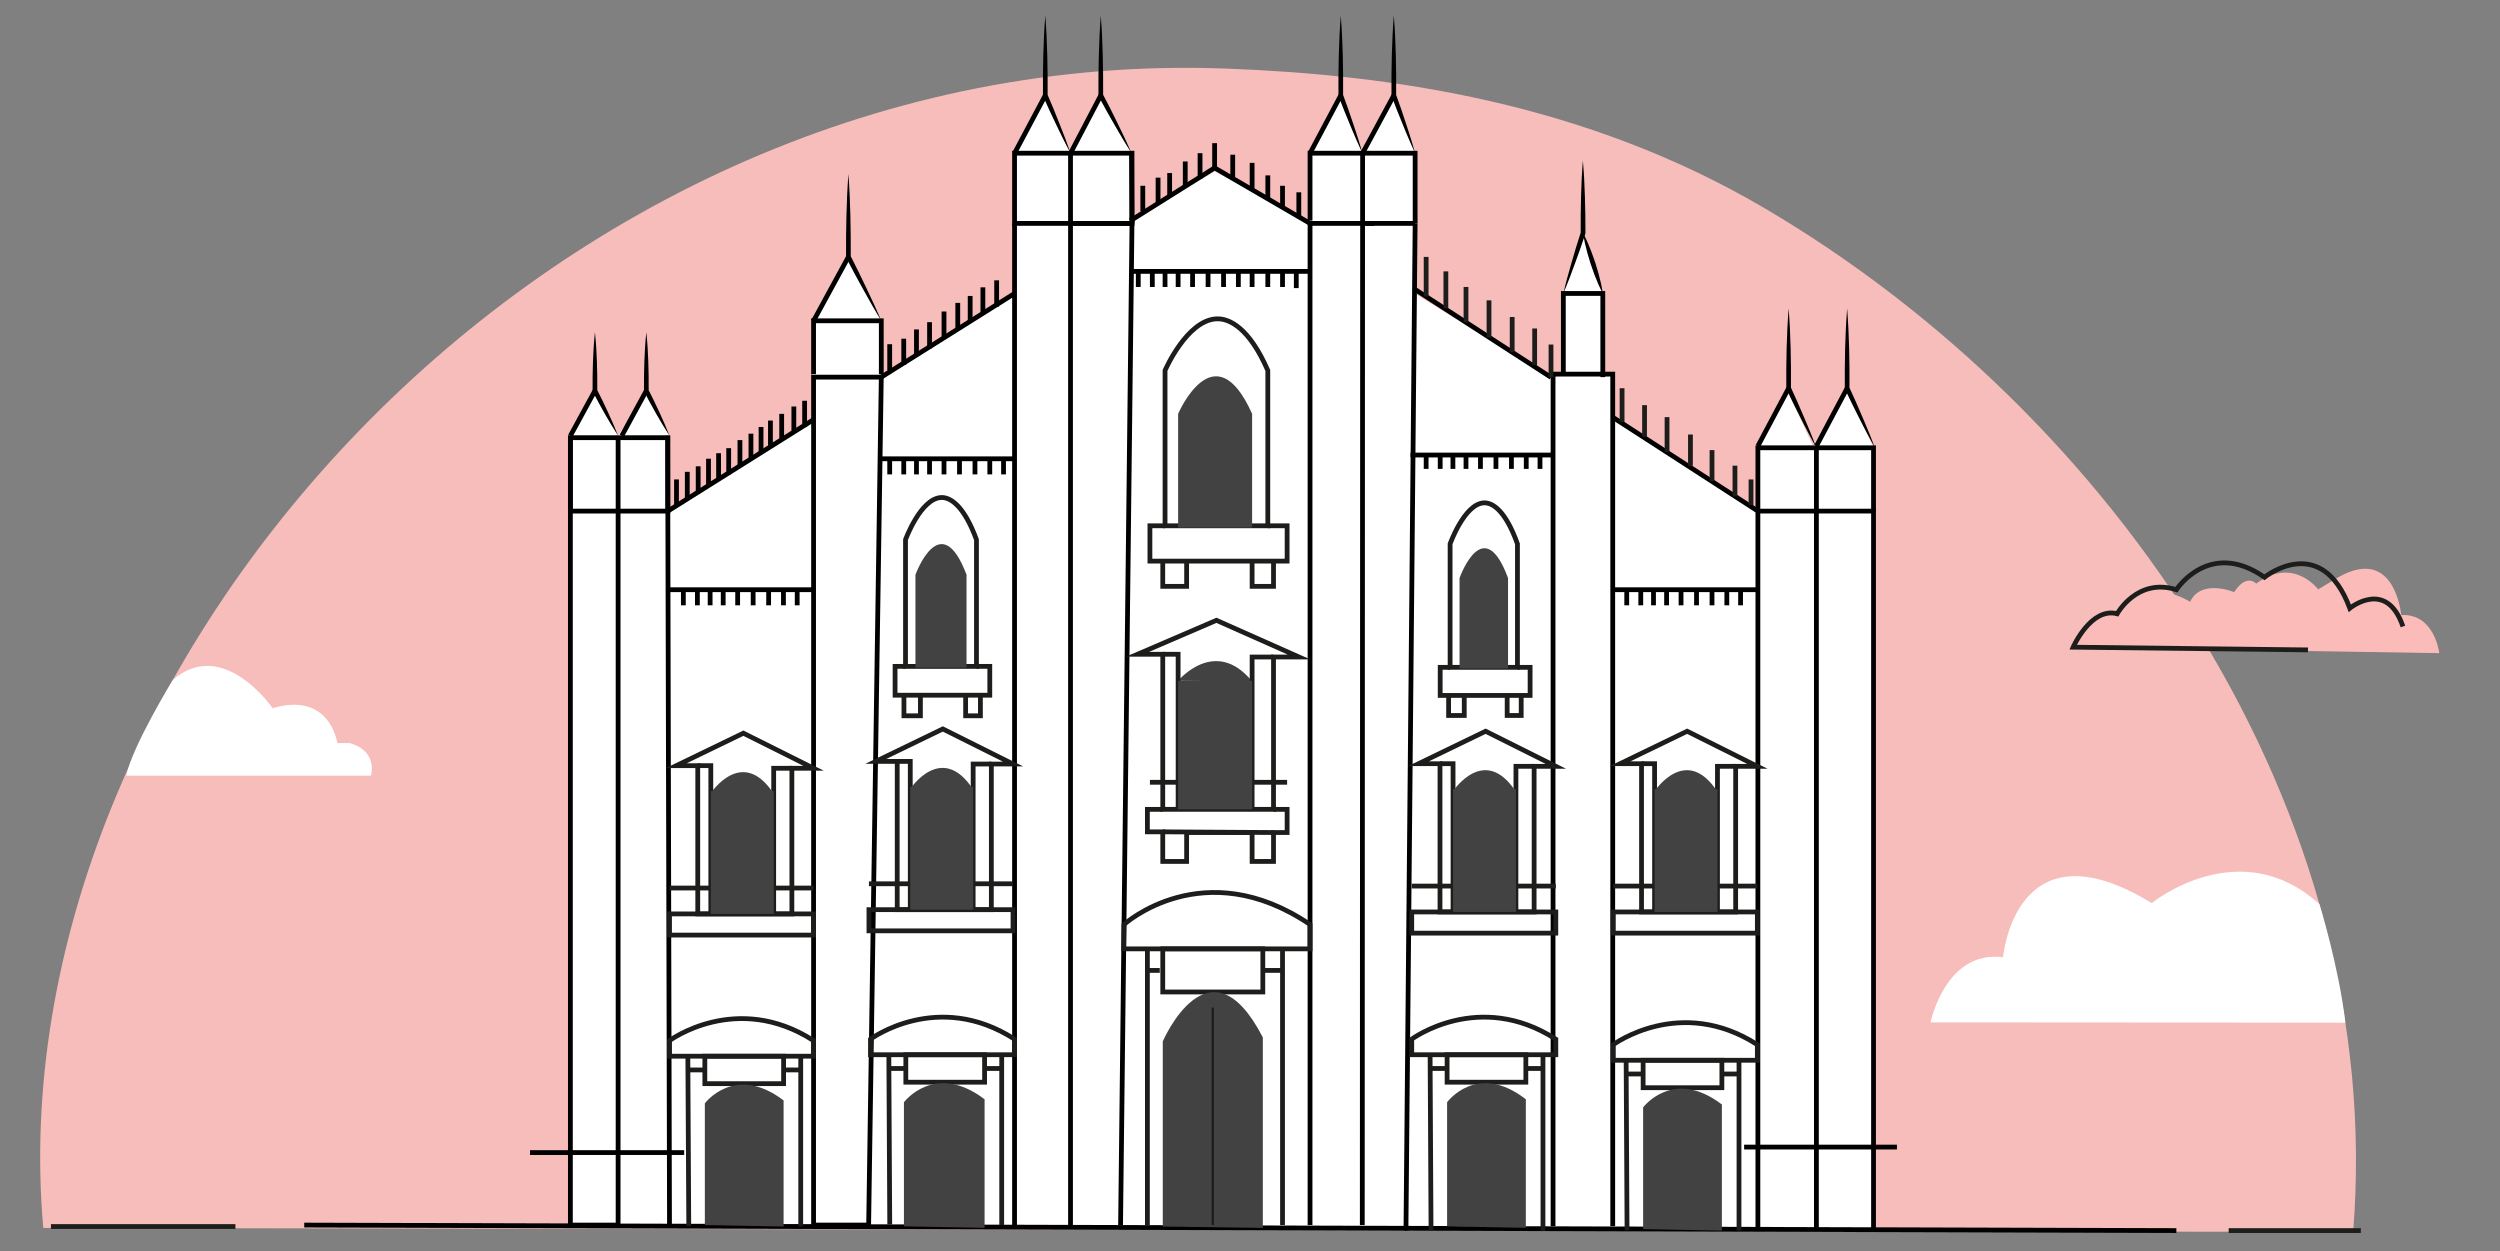 <?xml version="1.0" encoding="utf-8"?>
<!-- Generator: Adobe Illustrator 17.0.0, SVG Export Plug-In . SVG Version: 6.00 Build 0)  -->
<!DOCTYPE svg PUBLIC "-//W3C//DTD SVG 1.1//EN" "http://www.w3.org/Graphics/SVG/1.1/DTD/svg11.dtd">
<svg version="1.1" id="Livello_1" xmlns="http://www.w3.org/2000/svg" xmlns:xlink="http://www.w3.org/1999/xlink" x="0px" y="0px"
	 width="531.69px" height="266.159px" viewBox="36.339 167.341 531.69 266.159"
	 enable-background="new 36.339 167.341 531.69 266.159" xml:space="preserve">
<rect x="36.339" y="167.341" width="531.69" height="266.159" fill="#808080" stroke="none"/>
<g>
	<path fill="#F6BDBA" d="M45.542,428.494c-10.539-118.679,106.565-252.085,251.71-246.562c34.789,1.324,76.08,7.116,114.582,29.814
		c74.145,43.711,132.183,128.023,124.961,217.608"/>
	<path fill="#FFFFFF" d="M535.143,384.832c-1.385-11.922-5.518-25.195-5.518-25.195c-16.98-15.419-35.663-0.236-35.663-0.236
		c-29.081-17.761-31.618,11.515-31.618,11.515c-12.296-1.561-15.419,13.857-15.419,13.857L535.143,384.832z"/>
	<path fill="#FFFFFF" d="M63.203,332.307h52.024c0,0,1.634-5.178-4.514-6.934h-2.635c0,0-1.464-11.027-13.76-7.417
		c0,0-10.461-15.225-21.196-6.052C73.122,311.905,64.388,326.165,63.203,332.307z"/>
	<g>
		<path fill="#FBBBB9" d="M477.244,304.982l77.874,1.269c0,0-0.976-8.49-8.1-8.1c0,0-1.269-14.833-13.272-8.1l-4.391,2.635
			c0,0-5.27-7.133-13.174-1.224c0,0-2.049-2.289-4.684,1.81c0,0-7.026-2.928-9.368,2.049c0,0-9.361-5.892-12.882,1.953
			C489.247,297.274,479.586,295.906,477.244,304.982z"/>
		<path fill="none" stroke="#1D1E1B" stroke-width="1.019" stroke-miterlimit="10" d="M527.189,305.56l-49.946-0.578
			c0,0,3.806-8.574,9.368-7.11c0,0,4.245-7.748,12.589-5.113c0,0,7.024-10.839,18.737-2.65c0,0,12.064-9.722,18.151,6.592
			c0,0,7.814-6.395,11.298,3.883"/>
	</g>
	<polygon fill="#FFFFFF" points="157.646,260.018 157.646,427.885 434.793,429.3 434.793,262.573 429.18,249.906 421.912,262.202 
		416.738,250.96 410.201,262.573 410.299,276.04 379.558,256.869 379.558,246.91 377.217,246.569 377.217,229.753 377.049,229.239 
		373.279,217.694 368.824,229.54 368.762,246.667 366.635,247.749 337.168,229.753 337.249,220.928 337.743,199.922 
		337.085,199.329 332.771,188.651 326.133,199.922 321.49,188.651 314.953,199.922 314.953,214.414 294.658,203.824 
		276.736,214.295 277.086,199.922 274.763,195.736 270.549,188.651 264.012,199.834 258.647,188.651 252.11,199.922 252.33,230.003 
		223.543,247.545 223.767,235.566 216.567,222.356 209.367,235.566 208.9,257.154 178.53,276.04 178.725,260.036 173.797,250.439 
		167.795,260.036 162.867,250.439 	"/>
	
		<line fill="none" stroke="#1D1D1B" stroke-width="1.019" stroke-miterlimit="10" x1="86.408" y1="428.196" x2="47.178" y2="428.196"/>
	
		<line fill="none" stroke="#1D1D1B" stroke-width="1.019" stroke-miterlimit="10" x1="538.431" y1="429.056" x2="510.326" y2="429.056"/>
	
		<line fill="none" stroke="#000000" stroke-width="1.019" stroke-miterlimit="10" x1="101.046" y1="427.885" x2="499.201" y2="429.056"/>
	<polyline fill="none" stroke="#000000" stroke-width="1.019" stroke-miterlimit="10" points="157.646,260.426 157.646,277.211 
		157.646,427.885 167.795,427.885 167.795,260.816 	"/>
	
		<line fill="none" stroke="#000000" stroke-width="1.019" stroke-miterlimit="10" x1="178.335" y1="260.036" x2="178.725" y2="428.114"/>
	<polyline fill="none" stroke="#000000" stroke-width="1.019" stroke-miterlimit="10" points="434.793,429.3 434.793,276.04 
		410.201,276.04 379.558,256.227 	"/>
	
		<line fill="none" stroke="#000000" stroke-width="1.019" stroke-miterlimit="10" x1="337.304" y1="228.905" x2="366.2" y2="247.59"/>
	<polyline fill="none" stroke="#000000" stroke-width="1.019" stroke-miterlimit="10" points="276.736,214.295 294.658,203.045 
		314.953,214.853 	"/>
	
		<line fill="none" stroke="#000000" stroke-width="1.019" stroke-miterlimit="10" x1="223.767" y1="247.545" x2="252.11" y2="229.753"/>
	<polyline fill="none" stroke="#000000" stroke-width="1.019" stroke-miterlimit="10" points="178.372,276.04 178.372,276.04 
		209.367,256.584 	"/>
	
		<line fill="none" stroke="#000000" stroke-width="1.019" stroke-miterlimit="10" x1="149.058" y1="412.467" x2="181.848" y2="412.467"/>
	
		<line fill="none" stroke="#000000" stroke-width="1.019" stroke-miterlimit="10" x1="410.201" y1="276.04" x2="410.201" y2="429.056"/>
	
		<line fill="none" stroke="#000000" stroke-width="1.019" stroke-miterlimit="10" x1="407.274" y1="411.296" x2="439.77" y2="411.296"/>
	<path fill="none" stroke="#000000" stroke-width="1.019" stroke-miterlimit="10" d="M209.367,247.545"/>
	<polygon fill="none" stroke="#000000" stroke-width="1.019" stroke-miterlimit="10" points="223.767,247.545 209.367,247.545 
		209.367,427.885 221.078,427.885 	"/>
	
		<line fill="none" stroke="#000000" stroke-width="1.019" stroke-miterlimit="10" x1="252.11" y1="214.853" x2="252.11" y2="427.885"/>
	<polyline fill="none" stroke="#000000" stroke-width="1.019" stroke-miterlimit="10" points="274.657,427.885 277.086,214.853 
		264.013,214.853 264.013,427.885 	"/>
	<polyline fill="none" stroke="#000000" stroke-width="1.019" stroke-miterlimit="10" points="328.619,214.853 314.953,214.853 
		314.953,427.885 	"/>
	<path fill="none" stroke="#000000" stroke-width="1.019" stroke-miterlimit="10" d="M326.066,427.885"/>
	<polyline fill="none" stroke="#000000" stroke-width="1.019" stroke-miterlimit="10" points="335.352,429.056 337.141,232.709 
		337.304,214.853 	"/>
	
		<line fill="none" stroke="#000000" stroke-width="1.019" stroke-miterlimit="10" x1="252.11" y1="199.922" x2="258.647" y2="187.626"/>
	<g>
		<path d="M258.647,170.646c0.062,0.707,0.109,1.415,0.148,2.122c0.039,0.708,0.093,1.415,0.119,2.122l0.156,4.245
			c0.065,2.83,0.101,5.66,0.076,8.49l-0.042-0.199c0.885,2.053,1.746,4.117,2.555,6.204c0.404,1.043,0.83,2.077,1.217,3.128
			c0.381,1.054,0.783,2.098,1.137,3.163c-0.54-0.984-1.032-1.989-1.546-2.985c-0.508-0.998-0.976-2.014-1.466-3.02
			c-0.979-2.012-1.908-4.047-2.811-6.092l-0.041-0.092l-0.001-0.107c-0.025-2.83,0.011-5.66,0.076-8.49l0.156-4.245
			c0.027-0.707,0.081-1.415,0.119-2.122C258.538,172.061,258.585,171.353,258.647,170.646z"/>
	</g>
	
		<rect x="252.11" y="199.922" fill="none" stroke="#000000" stroke-width="1.019" stroke-miterlimit="10" width="24.975" height="14.931"/>
	
		<line fill="none" stroke="#000000" stroke-width="1.019" stroke-miterlimit="10" x1="264.013" y1="199.922" x2="270.452" y2="187.626"/>
	<g>
		<path d="M270.452,170.646c0.061,0.707,0.108,1.415,0.145,2.122c0.039,0.708,0.09,1.415,0.119,2.122l0.153,4.245
			c0.07,2.83,0.102,5.66,0.083,8.49l-0.058-0.235c1.078,2.056,2.145,4.116,3.148,6.212c0.503,1.047,1.025,2.084,1.513,3.138
			c0.479,1.06,0.98,2.107,1.434,3.181c-0.636-0.976-1.224-1.978-1.835-2.967c-0.601-0.995-1.169-2.007-1.755-3.01
			c-1.176-2.003-2.287-4.041-3.388-6.084l-0.058-0.107l-0.001-0.128c-0.019-2.83,0.013-5.66,0.083-8.49l0.153-4.245
			c0.029-0.707,0.08-1.415,0.119-2.122C270.344,172.061,270.39,171.353,270.452,170.646z"/>
	</g>
	
		<line fill="none" stroke="#000000" stroke-width="1.019" stroke-miterlimit="10" x1="276.988" y1="199.922" x2="277.086" y2="214.853"/>
	
		<line fill="none" stroke="#000000" stroke-width="1.019" stroke-miterlimit="10" x1="264.013" y1="199.922" x2="264.013" y2="214.853"/>
	<polyline fill="none" stroke="#000000" stroke-width="1.019" stroke-miterlimit="10" points="223.767,246.91 223.767,235.566 
		209.367,235.566 209.367,246.91 209.367,246.91 	"/>
	
		<line fill="none" stroke="#000000" stroke-width="1.019" stroke-miterlimit="10" x1="209.367" y1="235.566" x2="216.775" y2="221.975"/>
	<g>
		<path d="M216.775,204.318c0.061,0.736,0.108,1.471,0.145,2.207c0.039,0.736,0.09,1.471,0.119,2.207l0.153,4.414
			c0.07,2.943,0.102,5.885,0.083,8.828l-0.055-0.229c1.153,2.271,2.297,4.548,3.375,6.858c0.541,1.154,1.1,2.299,1.626,3.46
			c0.516,1.167,1.056,2.322,1.546,3.502c-0.675-1.085-1.301-2.195-1.95-3.294c-0.639-1.103-1.246-2.224-1.87-3.335
			c-1.253-2.22-2.44-4.474-3.617-6.733l-0.055-0.105l-0.001-0.124c-0.019-2.943,0.013-5.886,0.083-8.828l0.153-4.414
			c0.029-0.736,0.08-1.471,0.119-2.207C216.667,205.79,216.714,205.054,216.775,204.318z"/>
	</g>
	
		<rect x="157.646" y="260.426" fill="none" stroke="#000000" stroke-width="1.019" stroke-miterlimit="10" width="20.726" height="15.614"/>
	
		<line fill="none" stroke="#000000" stroke-width="1.019" stroke-miterlimit="10" x1="157.646" y1="260.018" x2="162.867" y2="250.439"/>
	<g>
		<path d="M162.867,237.995c0.122,1.037,0.183,2.074,0.266,3.111c0.066,1.037,0.113,2.074,0.153,3.111
			c0.066,2.074,0.101,4.148,0.081,6.222l-0.055-0.229c0.813,1.601,1.601,3.214,2.352,4.847c0.756,1.63,1.47,3.282,2.132,4.96
			c-0.981-1.514-1.909-3.056-2.796-4.618c-0.892-1.56-1.747-3.139-2.576-4.732l-0.054-0.104l-0.001-0.125
			c-0.02-2.074,0.014-4.148,0.081-6.222c0.04-1.037,0.087-2.074,0.153-3.111C162.684,240.069,162.745,239.032,162.867,237.995z"/>
	</g>
	
		<line fill="none" stroke="#000000" stroke-width="1.019" stroke-miterlimit="10" x1="168.576" y1="260.018" x2="173.797" y2="250.439"/>
	<g>
		<path d="M173.797,237.995c0.122,1.037,0.183,2.074,0.266,3.111c0.066,1.037,0.113,2.074,0.153,3.111
			c0.066,2.074,0.101,4.148,0.081,6.222l-0.055-0.229c0.813,1.601,1.601,3.214,2.352,4.847c0.756,1.63,1.47,3.282,2.132,4.96
			c-0.981-1.514-1.909-3.056-2.796-4.618c-0.892-1.56-1.747-3.139-2.576-4.732l-0.054-0.104l-0.001-0.125
			c-0.02-2.074,0.014-4.148,0.081-6.222c0.04-1.037,0.087-2.074,0.153-3.111C173.614,240.069,173.675,239.032,173.797,237.995z"/>
	</g>
	<polyline fill="none" stroke="#000000" stroke-width="1.019" stroke-miterlimit="10" points="314.953,214.267 314.953,199.922 
		337.304,199.922 337.304,214.853 	"/>
	
		<line fill="none" stroke="#000000" stroke-width="1.019" stroke-miterlimit="10" x1="326.128" y1="214.853" x2="337.304" y2="214.853"/>
	
		<line fill="none" stroke="#000000" stroke-width="1.019" stroke-miterlimit="10" x1="326.133" y1="199.922" x2="326.066" y2="427.885"/>
	
		<line fill="none" stroke="#000000" stroke-width="1.019" stroke-miterlimit="10" x1="314.953" y1="199.922" x2="321.49" y2="187.626"/>
	<g>
		<path d="M321.49,170.646c0.063,0.707,0.109,1.415,0.149,2.122c0.039,0.708,0.095,1.415,0.12,2.122l0.157,4.245
			c0.062,2.83,0.1,5.66,0.072,8.49l-0.032-0.174c0.759,2.053,1.489,4.116,2.173,6.198c0.34,1.041,0.704,2.073,1.026,3.122
			c0.317,1.05,0.656,2.091,0.946,3.151c-0.478-0.99-0.908-1.997-1.359-2.997c-0.447-1.001-0.852-2.018-1.279-3.026
			c-0.853-2.017-1.66-4.052-2.437-6.098l-0.031-0.081l-0.001-0.094c-0.028-2.83,0.009-5.66,0.072-8.49l0.157-4.245
			c0.025-0.707,0.081-1.415,0.12-2.122C321.38,172.061,321.427,171.353,321.49,170.646z"/>
	</g>
	
		<line fill="none" stroke="#000000" stroke-width="1.019" stroke-miterlimit="10" x1="326.128" y1="199.922" x2="332.771" y2="187.626"/>
	<g>
		<path d="M332.771,170.646c0.063,0.707,0.109,1.415,0.149,2.122c0.039,0.708,0.095,1.415,0.12,2.122l0.157,4.245
			c0.062,2.83,0.1,5.66,0.071,8.49l-0.031-0.172c0.746,2.053,1.463,4.116,2.134,6.197c0.334,1.041,0.692,2.073,1.006,3.121
			c0.311,1.049,0.643,2.091,0.927,3.15c-0.472-0.99-0.895-1.998-1.34-2.998c-0.441-1.001-0.839-2.019-1.26-3.027
			c-0.841-2.018-1.635-4.053-2.399-6.099l-0.03-0.08l-0.001-0.092c-0.029-2.83,0.009-5.66,0.071-8.49l0.157-4.245
			c0.025-0.707,0.081-1.415,0.12-2.122C332.662,172.061,332.708,171.353,332.771,170.646z"/>
	</g>
	
		<line fill="none" stroke="#000000" stroke-width="1.019" stroke-miterlimit="10" x1="422.644" y1="262.573" x2="422.644" y2="428.471"/>
	<polyline fill="none" stroke="#000000" stroke-width="1.019" stroke-miterlimit="10" points="410.201,276.04 410.201,262.573 
		434.793,262.573 434.793,276.04 	"/>
	
		<line fill="none" stroke="#000000" stroke-width="1.019" stroke-miterlimit="10" x1="410.201" y1="262.202" x2="416.738" y2="249.906"/>
	<g>
		<path d="M416.738,232.926c0.063,0.707,0.109,1.415,0.149,2.122c0.039,0.707,0.094,1.415,0.12,2.122l0.157,4.245
			c0.062,2.83,0.1,5.66,0.072,8.49l-0.047-0.21c0.976,2.115,1.923,4.244,2.825,6.393c0.45,1.075,0.923,2.14,1.354,3.224
			c0.427,1.086,0.875,2.162,1.277,3.26c-0.583-1.013-1.119-2.048-1.676-3.074c-0.553-1.027-1.065-2.074-1.599-3.109
			c-1.067-2.073-2.088-4.167-3.081-6.274l-0.046-0.097l-0.001-0.114c-0.028-2.83,0.009-5.66,0.072-8.49l0.157-4.245
			c0.025-0.707,0.081-1.415,0.12-2.122C416.629,234.341,416.675,233.633,416.738,232.926z"/>
	</g>
	
		<line fill="none" stroke="#000000" stroke-width="1.019" stroke-miterlimit="10" x1="422.644" y1="262.202" x2="429.18" y2="249.906"/>
	<g>
		<path d="M429.18,232.926c0.063,0.707,0.109,1.415,0.149,2.122c0.039,0.707,0.094,1.415,0.12,2.122l0.157,4.245
			c0.062,2.83,0.1,5.66,0.072,8.49l-0.047-0.21c0.976,2.115,1.923,4.244,2.825,6.393c0.45,1.075,0.923,2.14,1.354,3.224
			c0.427,1.086,0.875,2.162,1.277,3.26c-0.583-1.013-1.119-2.048-1.676-3.074c-0.553-1.027-1.065-2.074-1.599-3.109
			c-1.067-2.073-2.088-4.167-3.081-6.274l-0.045-0.097l-0.001-0.114c-0.028-2.83,0.009-5.66,0.072-8.49l0.157-4.245
			c0.025-0.707,0.081-1.415,0.12-2.122C429.071,234.341,429.118,233.633,429.18,232.926z"/>
	</g>
	
		<line fill="none" stroke="#000000" stroke-width="1.019" stroke-miterlimit="10" x1="277.086" y1="225.058" x2="314.953" y2="225.058"/>
	
		<line fill="none" stroke="#000000" stroke-width="1.019" stroke-miterlimit="10" x1="223.543" y1="264.915" x2="252.11" y2="264.915"/>
	
		<line fill="none" stroke="#000000" stroke-width="1.019" stroke-miterlimit="10" x1="178.335" y1="292.759" x2="209.367" y2="292.759"/>
	
		<line fill="none" stroke="#000000" stroke-width="1.019" stroke-miterlimit="10" x1="336.328" y1="264.116" x2="366.635" y2="264.116"/>
	
		<line fill="none" stroke="#000000" stroke-width="1.019" stroke-miterlimit="10" x1="379.329" y1="292.759" x2="410.201" y2="292.759"/>
	<polyline fill="none" stroke="#000000" stroke-width="1.019" stroke-miterlimit="10" points="366.635,428.114 366.635,246.91 
		379.329,246.91 379.329,428.114 	"/>
	<polyline fill="none" stroke="#000000" stroke-width="1.019" stroke-miterlimit="10" points="368.824,246.91 368.824,229.753 
		377.217,229.753 377.217,247.545 	"/>
	<g>
		<path d="M372.982,201.483c0.123,1.285,0.183,2.569,0.269,3.854l0.158,3.854c0.085,2.57,0.117,5.139,0.114,7.709v0.083
			l-0.025,0.074c-0.713,2.137-1.429,4.274-2.222,6.385c-0.394,1.056-0.775,2.117-1.181,3.17c-0.424,1.047-0.82,2.102-1.272,3.14
			c0.247-1.104,0.55-2.19,0.826-3.285c0.293-1.089,0.612-2.17,0.917-3.256c0.606-2.172,1.289-4.32,1.975-6.466l-0.025,0.157
			c-0.016-2.57,0.003-5.14,0.076-7.71l0.139-3.855C372.812,204.054,372.865,202.769,372.982,201.483z"/>
	</g>
	<g>
		<path d="M373.021,216.902c0,0,0.424,0.75,0.932,1.918c0.516,1.165,1.122,2.745,1.65,4.35c0.522,1.607,0.966,3.24,1.237,4.485
			c0.278,1.242,0.378,2.099,0.378,2.099s-0.425-0.75-0.934-1.917c-0.517-1.165-1.121-2.745-1.648-4.35
			c-0.521-1.608-0.965-3.24-1.235-4.485C373.121,217.758,373.021,216.902,373.021,216.902z"/>
	</g>
	
		<line fill="none" stroke="#000000" stroke-width="1.019" stroke-miterlimit="10" x1="237.106" y1="264.915" x2="237.106" y2="268.233"/>
	
		<line fill="none" stroke="#000000" stroke-width="1.019" stroke-miterlimit="10" x1="234.032" y1="264.915" x2="234.032" y2="268.233"/>
	
		<line fill="none" stroke="#000000" stroke-width="1.019" stroke-miterlimit="10" x1="231.251" y1="264.915" x2="231.251" y2="268.233"/>
	
		<line fill="none" stroke="#000000" stroke-width="1.019" stroke-miterlimit="10" x1="228.543" y1="264.915" x2="228.543" y2="268.233"/>
	
		<line fill="none" stroke="#000000" stroke-width="1.019" stroke-miterlimit="10" x1="225.557" y1="264.915" x2="225.557" y2="268.233"/>
	
		<line fill="none" stroke="#000000" stroke-width="1.019" stroke-miterlimit="10" x1="240.4" y1="264.915" x2="240.4" y2="268.233"/>
	
		<line fill="none" stroke="#000000" stroke-width="1.019" stroke-miterlimit="10" x1="243.693" y1="264.915" x2="243.693" y2="268.233"/>
	
		<line fill="none" stroke="#000000" stroke-width="1.019" stroke-miterlimit="10" x1="246.844" y1="264.915" x2="246.844" y2="268.233"/>
	
		<line fill="none" stroke="#000000" stroke-width="1.019" stroke-miterlimit="10" x1="249.768" y1="264.915" x2="249.768" y2="268.233"/>
	
		<line fill="none" stroke="#000000" stroke-width="1.019" stroke-miterlimit="10" x1="193.221" y1="292.759" x2="193.221" y2="296.077"/>
	
		<line fill="none" stroke="#000000" stroke-width="1.019" stroke-miterlimit="10" x1="190.147" y1="292.759" x2="190.147" y2="296.077"/>
	
		<line fill="none" stroke="#000000" stroke-width="1.019" stroke-miterlimit="10" x1="187.366" y1="292.759" x2="187.366" y2="296.077"/>
	
		<line fill="none" stroke="#000000" stroke-width="1.019" stroke-miterlimit="10" x1="184.658" y1="292.759" x2="184.658" y2="296.077"/>
	
		<line fill="none" stroke="#000000" stroke-width="1.019" stroke-miterlimit="10" x1="181.672" y1="292.759" x2="181.672" y2="296.077"/>
	
		<line fill="none" stroke="#000000" stroke-width="1.019" stroke-miterlimit="10" x1="196.515" y1="292.759" x2="196.515" y2="296.077"/>
	
		<line fill="none" stroke="#000000" stroke-width="1.019" stroke-miterlimit="10" x1="199.809" y1="292.759" x2="199.809" y2="296.077"/>
	
		<line fill="none" stroke="#000000" stroke-width="1.019" stroke-miterlimit="10" x1="202.959" y1="292.759" x2="202.959" y2="296.077"/>
	
		<line fill="none" stroke="#000000" stroke-width="1.019" stroke-miterlimit="10" x1="205.883" y1="292.759" x2="205.883" y2="296.077"/>
	
		<line fill="none" stroke="#000000" stroke-width="1.019" stroke-miterlimit="10" x1="289.971" y1="225.058" x2="289.971" y2="228.376"/>
	
		<line fill="none" stroke="#000000" stroke-width="1.019" stroke-miterlimit="10" x1="286.897" y1="225.058" x2="286.897" y2="228.376"/>
	
		<line fill="none" stroke="#000000" stroke-width="1.019" stroke-miterlimit="10" x1="284.116" y1="225.058" x2="284.116" y2="228.376"/>
	
		<line fill="none" stroke="#000000" stroke-width="1.019" stroke-miterlimit="10" x1="281.408" y1="225.058" x2="281.408" y2="228.376"/>
	
		<line fill="none" stroke="#000000" stroke-width="1.019" stroke-miterlimit="10" x1="278.422" y1="225.058" x2="278.422" y2="228.376"/>
	
		<line fill="none" stroke="#000000" stroke-width="1.019" stroke-miterlimit="10" x1="293.265" y1="225.058" x2="293.265" y2="228.376"/>
	
		<line fill="none" stroke="#000000" stroke-width="1.019" stroke-miterlimit="10" x1="296.558" y1="225.058" x2="296.558" y2="228.376"/>
	
		<line fill="none" stroke="#000000" stroke-width="1.019" stroke-miterlimit="10" x1="299.709" y1="225.058" x2="299.709" y2="228.376"/>
	
		<line fill="none" stroke="#000000" stroke-width="1.019" stroke-miterlimit="10" x1="302.633" y1="225.058" x2="302.633" y2="228.376"/>
	
		<line fill="none" stroke="#000000" stroke-width="1.019" stroke-miterlimit="10" x1="305.972" y1="225.058" x2="305.972" y2="228.376"/>
	
		<line fill="none" stroke="#000000" stroke-width="1.019" stroke-miterlimit="10" x1="309.101" y1="225.058" x2="309.101" y2="228.376"/>
	
		<line fill="none" stroke="#000000" stroke-width="1.019" stroke-miterlimit="10" x1="312.027" y1="224.805" x2="312.027" y2="228.613"/>
	
		<line fill="none" stroke="#000000" stroke-width="1.019" stroke-miterlimit="10" x1="351.196" y1="263.744" x2="351.196" y2="267.062"/>
	
		<line fill="none" stroke="#000000" stroke-width="1.019" stroke-miterlimit="10" x1="348.122" y1="263.744" x2="348.122" y2="267.062"/>
	
		<line fill="none" stroke="#000000" stroke-width="1.019" stroke-miterlimit="10" x1="345.341" y1="263.744" x2="345.341" y2="267.062"/>
	
		<line fill="none" stroke="#000000" stroke-width="1.019" stroke-miterlimit="10" x1="342.633" y1="263.744" x2="342.633" y2="267.062"/>
	
		<line fill="none" stroke="#000000" stroke-width="1.019" stroke-miterlimit="10" x1="339.646" y1="263.744" x2="339.646" y2="267.062"/>
	
		<line fill="none" stroke="#000000" stroke-width="1.019" stroke-miterlimit="10" x1="354.489" y1="263.744" x2="354.489" y2="267.062"/>
	
		<line fill="none" stroke="#000000" stroke-width="1.019" stroke-miterlimit="10" x1="357.783" y1="263.744" x2="357.783" y2="267.062"/>
	
		<line fill="none" stroke="#000000" stroke-width="1.019" stroke-miterlimit="10" x1="360.934" y1="263.744" x2="360.934" y2="267.062"/>
	
		<line fill="none" stroke="#000000" stroke-width="1.019" stroke-miterlimit="10" x1="363.858" y1="263.744" x2="363.858" y2="267.062"/>
	
		<line fill="none" stroke="#000000" stroke-width="1.019" stroke-miterlimit="10" x1="393.856" y1="292.759" x2="393.856" y2="296.077"/>
	
		<line fill="none" stroke="#000000" stroke-width="1.019" stroke-miterlimit="10" x1="390.782" y1="292.759" x2="390.782" y2="296.077"/>
	<line fill="none" stroke="#000000" stroke-width="1.019" stroke-miterlimit="10" x1="388" y1="292.759" x2="388" y2="296.077"/>
	
		<line fill="none" stroke="#000000" stroke-width="1.019" stroke-miterlimit="10" x1="385.292" y1="292.759" x2="385.292" y2="296.077"/>
	
		<line fill="none" stroke="#000000" stroke-width="1.019" stroke-miterlimit="10" x1="382.306" y1="292.759" x2="382.306" y2="296.077"/>
	
		<line fill="none" stroke="#000000" stroke-width="1.019" stroke-miterlimit="10" x1="397.149" y1="292.759" x2="397.149" y2="296.077"/>
	
		<line fill="none" stroke="#000000" stroke-width="1.019" stroke-miterlimit="10" x1="400.443" y1="292.759" x2="400.443" y2="296.077"/>
	
		<line fill="none" stroke="#000000" stroke-width="1.019" stroke-miterlimit="10" x1="403.593" y1="292.759" x2="403.593" y2="296.077"/>
	
		<line fill="none" stroke="#000000" stroke-width="1.019" stroke-miterlimit="10" x1="406.517" y1="292.759" x2="406.517" y2="296.077"/>
	<g>
		
			<line fill="none" stroke="#000000" stroke-width="1.019" stroke-miterlimit="10" x1="180.213" y1="269.307" x2="180.213" y2="274.884"/>
		
			<line fill="none" stroke="#000000" stroke-width="1.019" stroke-miterlimit="10" x1="182.508" y1="267.689" x2="182.508" y2="273.267"/>
		
			<line fill="none" stroke="#000000" stroke-width="1.019" stroke-miterlimit="10" x1="184.824" y1="266.518" x2="184.824" y2="272.095"/>
		
			<line fill="none" stroke="#000000" stroke-width="1.019" stroke-miterlimit="10" x1="187.02" y1="264.9" x2="187.02" y2="270.478"/>
		
			<line fill="none" stroke="#000000" stroke-width="1.019" stroke-miterlimit="10" x1="189.167" y1="263.729" x2="189.167" y2="269.307"/>
		
			<line fill="none" stroke="#000000" stroke-width="1.019" stroke-miterlimit="10" x1="191.314" y1="262.655" x2="191.314" y2="268.233"/>
		
			<line fill="none" stroke="#000000" stroke-width="1.019" stroke-miterlimit="10" x1="193.705" y1="260.94" x2="193.705" y2="266.518"/>
		
			<line fill="none" stroke="#000000" stroke-width="1.019" stroke-miterlimit="10" x1="196.047" y1="259.574" x2="196.047" y2="265.151"/>
		
			<line fill="none" stroke="#000000" stroke-width="1.019" stroke-miterlimit="10" x1="198.194" y1="258.151" x2="198.194" y2="263.729"/>
		
			<line fill="none" stroke="#000000" stroke-width="1.019" stroke-miterlimit="10" x1="200.194" y1="256.785" x2="200.194" y2="262.363"/>
		
			<line fill="none" stroke="#000000" stroke-width="1.019" stroke-miterlimit="10" x1="202.585" y1="255.362" x2="202.585" y2="260.94"/>
		
			<line fill="none" stroke="#000000" stroke-width="1.019" stroke-miterlimit="10" x1="205.171" y1="253.795" x2="205.171" y2="259.373"/>
		
			<line fill="none" stroke="#000000" stroke-width="1.019" stroke-miterlimit="10" x1="207.464" y1="252.573" x2="207.464" y2="258.151"/>
	</g>
	
		<line fill="none" stroke="#000000" stroke-width="1.019" stroke-miterlimit="10" x1="225.557" y1="240.548" x2="225.557" y2="246.126"/>
	
		<line fill="none" stroke="#000000" stroke-width="1.019" stroke-miterlimit="10" x1="228.543" y1="239.377" x2="228.543" y2="244.954"/>
	
		<line fill="none" stroke="#000000" stroke-width="1.019" stroke-miterlimit="10" x1="231.251" y1="237.401" x2="231.251" y2="242.978"/>
	
		<line fill="none" stroke="#000000" stroke-width="1.019" stroke-miterlimit="10" x1="234.032" y1="235.86" x2="234.032" y2="241.438"/>
	
		<line fill="none" stroke="#000000" stroke-width="1.019" stroke-miterlimit="10" x1="237.106" y1="233.591" x2="237.106" y2="239.169"/>
	
		<line fill="none" stroke="#000000" stroke-width="1.019" stroke-miterlimit="10" x1="240.034" y1="231.761" x2="240.034" y2="237.339"/>
	
		<line fill="none" stroke="#000000" stroke-width="1.019" stroke-miterlimit="10" x1="242.669" y1="230.282" x2="242.669" y2="235.86"/>
	
		<line fill="none" stroke="#000000" stroke-width="1.019" stroke-miterlimit="10" x1="245.377" y1="228.452" x2="245.377" y2="234.03"/>
	
		<line fill="none" stroke="#000000" stroke-width="1.019" stroke-miterlimit="10" x1="248.304" y1="226.964" x2="248.304" y2="232.542"/>
	
		<line fill="none" stroke="#000000" stroke-width="1.019" stroke-miterlimit="10" x1="294.658" y1="197.786" x2="294.658" y2="203.363"/>
	
		<line fill="none" stroke="#000000" stroke-width="1.019" stroke-miterlimit="10" x1="279.386" y1="206.851" x2="279.386" y2="212.261"/>
	
		<line fill="none" stroke="#000000" stroke-width="1.019" stroke-miterlimit="10" x1="312.566" y1="208.242" x2="312.566" y2="213.651"/>
	
		<line fill="none" stroke="#000000" stroke-width="1.019" stroke-miterlimit="10" x1="282.631" y1="205.122" x2="282.631" y2="210.532"/>
	
		<line fill="none" stroke="#000000" stroke-width="1.019" stroke-miterlimit="10" x1="309.101" y1="206.851" x2="309.101" y2="211.448"/>
	
		<line fill="none" stroke="#000000" stroke-width="1.019" stroke-miterlimit="10" x1="285.095" y1="204.146" x2="285.095" y2="209.048"/>
	
		<line fill="none" stroke="#000000" stroke-width="1.019" stroke-miterlimit="10" x1="305.972" y1="204.644" x2="305.972" y2="209.546"/>
	
		<line fill="none" stroke="#000000" stroke-width="1.019" stroke-miterlimit="10" x1="288.413" y1="201.685" x2="288.413" y2="207.095"/>
	
		<line fill="none" stroke="#000000" stroke-width="1.019" stroke-miterlimit="10" x1="302.633" y1="201.978" x2="302.633" y2="207.387"/>
	
		<line fill="none" stroke="#000000" stroke-width="1.019" stroke-miterlimit="10" x1="291.56" y1="199.922" x2="291.56" y2="205.332"/>
	
		<line fill="none" stroke="#000000" stroke-width="1.019" stroke-miterlimit="10" x1="298.513" y1="200.247" x2="298.513" y2="205.007"/>
	<g>
		<path fill="none" stroke="#1D1D1B" stroke-width="1.019" stroke-miterlimit="10" d="M284.116,246.126
			c0,0,4.606-10.667,10.928-10.975c2.821-0.137,7.034,2.033,10.928,10.975v33.037h-21.856L284.116,246.126L284.116,246.126z"/>
		<path fill="#424242" d="M286.897,255.352c0,0,7.707-17.956,15.736,0v24.202h-15.736V255.352z"/>
		<polyline fill="none" stroke="#1D1D1B" stroke-width="1.019" stroke-miterlimit="10" points="284.116,279.163 280.899,279.163 
			280.899,286.677 310.077,286.677 310.077,279.163 305.972,279.163 		"/>
		<polyline fill="none" stroke="#1D1D1B" stroke-width="1.019" stroke-miterlimit="10" points="283.631,286.677 283.631,292.044 
			288.706,292.044 288.706,286.677 		"/>
		<polyline fill="none" stroke="#1D1D1B" stroke-width="1.019" stroke-miterlimit="10" points="302.633,287.067 302.633,292.044 
			307.186,292.044 307.186,286.677 		"/>
	</g>
	<g>
		<path fill="none" stroke="#1D1D1B" stroke-width="1.019" stroke-miterlimit="10" d="M228.921,282.107c0,0,3.18-8.704,7.545-8.954
			c1.947-0.112,4.856,1.659,7.545,8.954v26.956h-15.089L228.921,282.107L228.921,282.107z"/>
		<path fill="#424242" d="M231.039,289.555c0.192-0.518,5.412-14.349,10.849-0.009c0.006,0.015,0.009,0.033,0.009,0.049v19.6
			c0,0.067-0.05,0.122-0.112,0.122h-10.641c-0.062,0-0.112-0.055-0.112-0.122v-19.601
			C231.033,289.578,231.034,289.57,231.039,289.555z"/>
		<polyline fill="none" stroke="#1D1D1B" stroke-width="1.019" stroke-miterlimit="10" points="228.921,309.063 226.7,309.063 
			226.7,315.194 246.844,315.194 246.844,309.063 244.01,309.063 		"/>
		<polyline fill="none" stroke="#1D1D1B" stroke-width="1.019" stroke-miterlimit="10" points="228.586,315.194 228.586,319.573 
			232.089,319.573 232.089,315.194 		"/>
		<polyline fill="none" stroke="#1D1D1B" stroke-width="1.019" stroke-miterlimit="10" points="241.705,315.512 241.705,319.573 
			244.848,319.573 244.848,315.194 		"/>
	</g>
	<g>
		<path fill="none" stroke="#1D1D1B" stroke-width="1.019" stroke-miterlimit="10" d="M344.741,283.011
			c0,0,3.018-8.479,7.162-8.723c1.849-0.109,4.61,1.616,7.162,8.723v26.259h-14.323L344.741,283.011L344.741,283.011z"/>
		<path fill="#424242" d="M346.752,290.267c0.182-0.505,5.137-13.978,10.299-0.009c0.006,0.015,0.009,0.032,0.009,0.048v19.093
			c0,0.066-0.047,0.119-0.106,0.119h-10.1c-0.059,0-0.106-0.053-0.106-0.119v-19.094
			C346.746,290.289,346.746,290.281,346.752,290.267z"/>
		<polyline fill="none" stroke="#1D1D1B" stroke-width="1.019" stroke-miterlimit="10" points="344.741,309.27 342.633,309.27 
			342.633,315.242 361.755,315.242 361.755,309.27 359.064,309.27 		"/>
		<polyline fill="none" stroke="#1D1D1B" stroke-width="1.019" stroke-miterlimit="10" points="344.423,315.242 344.423,319.508 
			347.749,319.508 347.749,315.242 		"/>
		<polyline fill="none" stroke="#1D1D1B" stroke-width="1.019" stroke-miterlimit="10" points="356.876,315.552 356.876,319.508 
			359.86,319.508 359.86,315.242 		"/>
	</g>
	<path fill="#424242" d="M302.633,312.256c-7.868-9.623-15.736-0.128-15.736-0.128L302.633,312.256z"/>
	<g>
		<polygon fill="none" stroke="#1D1D1B" stroke-width="1.019" stroke-miterlimit="10" points="295.044,299.266 278.264,306.487 
			283.631,306.487 283.631,339.472 307.186,339.472 307.186,307.073 312.614,307.073 		"/>
		
			<line fill="none" stroke="#1D1D1B" stroke-width="1.019" stroke-miterlimit="10" x1="280.899" y1="333.714" x2="310.077" y2="333.714"/>
		<polyline fill="none" stroke="#1D1D1B" stroke-width="1.019" stroke-miterlimit="10" points="286.897,339.472 286.897,306.487 
			283.631,306.487 		"/>
		<polyline fill="none" stroke="#1D1D1B" stroke-width="1.019" stroke-miterlimit="10" points="307.186,307.073 302.633,307.073 
			302.633,339.472 		"/>
		<rect x="286.897" y="312.128" fill="#424242" width="15.736" height="27.343"/>
		<polyline fill="none" stroke="#1D1D1B" stroke-width="1.019" stroke-miterlimit="10" points="283.631,339.472 280.362,339.472 
			280.362,344.253 283.631,344.253 283.631,350.548 288.706,350.548 288.706,344.4 302.633,344.4 302.633,350.548 307.186,350.548 
			307.186,344.4 310.077,344.4 310.077,339.472 307.186,339.472 		"/>
		
			<line fill="none" stroke="#1D1D1B" stroke-width="1.019" stroke-miterlimit="10" x1="283.631" y1="344.253" x2="307.186" y2="344.4"/>
	</g>
	<g>
		
			<rect x="178.725" y="361.707" fill="none" stroke="#1D1D1B" stroke-width="1.019" stroke-miterlimit="10" width="30.642" height="4.504"/>
		<g>
			<g>
				<polygon fill="none" stroke="#1D1D1B" stroke-width="1.019" stroke-miterlimit="10" points="194.435,323.272 180.174,330.175 
					184.735,330.175 184.735,361.707 204.753,361.707 204.753,330.735 209.367,330.735 				"/>
				
					<line fill="none" stroke="#1D1D1B" stroke-width="1.019" stroke-miterlimit="10" x1="178.725" y1="356.203" x2="209.367" y2="356.203"/>
				<polyline fill="none" stroke="#1D1D1B" stroke-width="1.019" stroke-miterlimit="10" points="187.511,361.707 187.511,330.175 
					184.735,330.175 				"/>
				<polyline fill="none" stroke="#1D1D1B" stroke-width="1.019" stroke-miterlimit="10" points="204.753,330.735 200.884,330.735 
					200.884,361.707 				"/>
				<rect x="187.511" y="335.568" fill="#424242" width="13.373" height="26.139"/>
			</g>
			<path fill="#424242" d="M200.884,336.154c-6.687-10.259-13.373-0.136-13.373-0.136L200.884,336.154z"/>
		</g>
	</g>
	<g>
		
			<rect x="221.144" y="360.804" fill="none" stroke="#1D1D1B" stroke-width="1.019" stroke-miterlimit="10" width="30.642" height="4.504"/>
		<g>
			<g>
				<polygon fill="none" stroke="#1D1D1B" stroke-width="1.019" stroke-miterlimit="10" points="236.854,322.369 222.593,329.273 
					227.155,329.273 227.155,360.804 247.173,360.804 247.173,329.832 251.786,329.832 				"/>
				
					<line fill="none" stroke="#1D1D1B" stroke-width="1.019" stroke-miterlimit="10" x1="221.144" y1="355.3" x2="251.787" y2="355.3"/>
				<polyline fill="none" stroke="#1D1D1B" stroke-width="1.019" stroke-miterlimit="10" points="229.931,360.804 229.931,329.273 
					227.155,329.273 				"/>
				<polyline fill="none" stroke="#1D1D1B" stroke-width="1.019" stroke-miterlimit="10" points="247.173,329.832 243.304,329.832 
					243.304,360.804 				"/>
				<rect x="229.931" y="334.665" fill="#424242" width="13.373" height="26.139"/>
			</g>
			<path fill="#424242" d="M243.304,335.251c-6.687-10.259-13.373-0.136-13.373-0.136L243.304,335.251z"/>
		</g>
	</g>
	<g>
		
			<rect x="336.581" y="361.292" fill="none" stroke="#1D1D1B" stroke-width="1.019" stroke-miterlimit="10" width="30.642" height="4.504"/>
		<g>
			<g>
				<polygon fill="none" stroke="#1D1D1B" stroke-width="1.019" stroke-miterlimit="10" points="352.291,322.857 338.031,329.761 
					342.592,329.761 342.592,361.292 362.61,361.292 362.61,330.32 367.223,330.32 				"/>
				
					<line fill="none" stroke="#1D1D1B" stroke-width="1.019" stroke-miterlimit="10" x1="336.581" y1="355.788" x2="367.224" y2="355.788"/>
				<polyline fill="none" stroke="#1D1D1B" stroke-width="1.019" stroke-miterlimit="10" points="345.368,361.292 345.368,329.761 
					342.592,329.761 				"/>
				<polyline fill="none" stroke="#1D1D1B" stroke-width="1.019" stroke-miterlimit="10" points="362.61,330.32 358.741,330.32 
					358.741,361.292 				"/>
				<rect x="345.368" y="335.153" fill="#424242" width="13.373" height="26.139"/>
			</g>
			<path fill="#424242" d="M358.741,335.739c-6.687-10.259-13.373-0.136-13.373-0.136L358.741,335.739z"/>
		</g>
	</g>
	<g>
		
			<rect x="379.444" y="361.292" fill="none" stroke="#1D1D1B" stroke-width="1.019" stroke-miterlimit="10" width="30.642" height="4.504"/>
		<g>
			<g>
				<polygon fill="none" stroke="#1D1D1B" stroke-width="1.019" stroke-miterlimit="10" points="395.154,322.857 380.893,329.761 
					385.455,329.761 385.455,361.292 405.473,361.292 405.473,330.32 410.086,330.32 				"/>
				
					<line fill="none" stroke="#1D1D1B" stroke-width="1.019" stroke-miterlimit="10" x1="379.444" y1="355.788" x2="410.086" y2="355.788"/>
				<polyline fill="none" stroke="#1D1D1B" stroke-width="1.019" stroke-miterlimit="10" points="388.23,361.292 388.23,329.761 
					385.455,329.761 				"/>
				<polyline fill="none" stroke="#1D1D1B" stroke-width="1.019" stroke-miterlimit="10" points="405.473,330.32 401.603,330.32 
					401.603,361.292 				"/>
				<rect x="388.23" y="335.153" fill="#424242" width="13.373" height="26.139"/>
			</g>
			<path fill="#424242" d="M401.603,335.739c-6.687-10.259-13.373-0.136-13.373-0.136L401.603,335.739z"/>
		</g>
	</g>
	<path fill="none" stroke="#1D1D1B" stroke-width="1.019" stroke-miterlimit="10" d="M178.725,388.655c0,0,14.247-10.539,30.642,0
		v3.318h-30.642V388.655z"/>
	
		<line fill="none" stroke="#1D1D1B" stroke-width="1.019" stroke-miterlimit="10" x1="182.628" y1="391.973" x2="182.824" y2="428.114"/>
	
		<line fill="none" stroke="#1D1D1B" stroke-width="1.019" stroke-miterlimit="10" x1="206.635" y1="391.973" x2="206.635" y2="428.196"/>
	
		<rect x="186.243" y="391.973" fill="none" stroke="#1D1D1B" stroke-width="1.019" stroke-miterlimit="10" width="16.749" height="5.836"/>
	
		<line fill="none" stroke="#1D1D1B" stroke-width="1.019" stroke-miterlimit="10" x1="186.243" y1="394.891" x2="182.726" y2="394.891"/>
	
		<line fill="none" stroke="#1D1D1B" stroke-width="1.019" stroke-miterlimit="10" x1="202.992" y1="394.891" x2="206.635" y2="394.891"/>
	<path fill="#424242" d="M186.243,427.885v-25.889c0,0,6.358-8.53,16.749-0.62v26.82L186.243,427.885z"/>
	<path fill="none" stroke="#1D1D1B" stroke-width="1.019" stroke-miterlimit="10" d="M221.469,388.345c0,0,14.247-10.539,30.642,0
		v3.318h-30.642V388.345z"/>
	
		<line fill="none" stroke="#1D1D1B" stroke-width="1.019" stroke-miterlimit="10" x1="225.372" y1="391.663" x2="225.567" y2="427.803"/>
	
		<line fill="none" stroke="#1D1D1B" stroke-width="1.019" stroke-miterlimit="10" x1="249.379" y1="391.663" x2="249.379" y2="427.885"/>
	
		<rect x="228.987" y="391.663" fill="none" stroke="#1D1D1B" stroke-width="1.019" stroke-miterlimit="10" width="16.749" height="5.836"/>
	
		<line fill="none" stroke="#1D1D1B" stroke-width="1.019" stroke-miterlimit="10" x1="228.987" y1="394.581" x2="225.47" y2="394.581"/>
	
		<line fill="none" stroke="#1D1D1B" stroke-width="1.019" stroke-miterlimit="10" x1="245.736" y1="394.581" x2="249.379" y2="394.581"/>
	<path fill="#424242" d="M228.584,428.154v-26.391c0,0,6.512-8.695,17.152-0.632v27.34L228.584,428.154z"/>
	<path fill="none" stroke="#1D1D1B" stroke-width="1.019" stroke-miterlimit="10" d="M336.582,388.345c0,0,14.247-10.539,30.642,0
		v3.318h-30.642V388.345z"/>
	
		<line fill="none" stroke="#1D1D1B" stroke-width="1.019" stroke-miterlimit="10" x1="340.485" y1="391.663" x2="340.687" y2="429.056"/>
	
		<line fill="none" stroke="#1D1D1B" stroke-width="1.019" stroke-miterlimit="10" x1="364.492" y1="391.663" x2="364.492" y2="429.056"/>
	
		<rect x="344.1" y="391.663" fill="none" stroke="#1D1D1B" stroke-width="1.019" stroke-miterlimit="10" width="16.749" height="5.836"/>
	
		<line fill="none" stroke="#1D1D1B" stroke-width="1.019" stroke-miterlimit="10" x1="344.1" y1="394.581" x2="340.583" y2="394.581"/>
	
		<line fill="none" stroke="#1D1D1B" stroke-width="1.019" stroke-miterlimit="10" x1="360.849" y1="394.581" x2="364.492" y2="394.581"/>
	<path fill="#424242" d="M344.1,428.154v-26.391c0,0,6.358-8.695,16.749-0.632v27.34L344.1,428.154z"/>
	<path fill="none" stroke="#1D1D1B" stroke-width="1.019" stroke-miterlimit="10" d="M379.444,389.516c0,0,14.247-10.539,30.642,0
		v3.318h-30.642V389.516z"/>
	
		<line fill="none" stroke="#1D1D1B" stroke-width="1.019" stroke-miterlimit="10" x1="382.177" y1="392.834" x2="382.372" y2="428.974"/>
	
		<line fill="none" stroke="#1D1D1B" stroke-width="1.019" stroke-miterlimit="10" x1="406.183" y1="392.834" x2="406.183" y2="429.056"/>
	
		<rect x="385.792" y="392.834" fill="none" stroke="#1D1D1B" stroke-width="1.019" stroke-miterlimit="10" width="16.749" height="5.836"/>
	
		<line fill="none" stroke="#1D1D1B" stroke-width="1.019" stroke-miterlimit="10" x1="385.792" y1="395.752" x2="382.274" y2="395.752"/>
	
		<line fill="none" stroke="#1D1D1B" stroke-width="1.019" stroke-miterlimit="10" x1="402.541" y1="395.752" x2="406.183" y2="395.752"/>
	<path fill="#424242" d="M385.792,428.746v-25.889c0,0,6.358-8.53,16.749-0.62v26.82L385.792,428.746z"/>
	<path fill="none" stroke="#1D1D1B" stroke-width="1.019" stroke-miterlimit="10" d="M275.386,363.959c0,0,16.923-15.328,39.567,0
		l0.003,5.179h-39.629L275.386,363.959z"/>
	
		<line fill="none" stroke="#1D1D1B" stroke-width="1.019" stroke-miterlimit="10" x1="280.362" y1="369.138" x2="280.362" y2="427.885"/>
	
		<line fill="none" stroke="#1D1D1B" stroke-width="1.019" stroke-miterlimit="10" x1="309.101" y1="369.138" x2="309.101" y2="427.885"/>
	
		<rect x="283.631" y="369.138" fill="none" stroke="#1D1D1B" stroke-width="1.019" stroke-miterlimit="10" width="21.279" height="9.173"/>
	
		<line fill="none" stroke="#1D1D1B" stroke-width="1.019" stroke-miterlimit="10" x1="282.997" y1="373.725" x2="280.362" y2="373.725"/>
	
		<line fill="none" stroke="#1D1D1B" stroke-width="1.019" stroke-miterlimit="10" x1="304.91" y1="373.725" x2="309.101" y2="373.725"/>
	<path fill="#424242" d="M283.631,388.833c0,0,9.866-23.013,21.279-0.86v40.513l-21.279-0.289V388.833z"/>
	
		<line fill="none" stroke="#1D1D1B" stroke-width="1.019" stroke-miterlimit="10" x1="339.646" y1="221.977" x2="339.646" y2="230.42"/>
	
		<line fill="none" stroke="#1D1D1B" stroke-width="1.019" stroke-miterlimit="10" x1="343.842" y1="225.058" x2="343.842" y2="232.926"/>
	
		<line fill="none" stroke="#1D1D1B" stroke-width="1.019" stroke-miterlimit="10" x1="348.122" y1="228.376" x2="348.122" y2="235.9"/>
	
		<line fill="none" stroke="#1D1D1B" stroke-width="1.019" stroke-miterlimit="10" x1="353.015" y1="231.217" x2="353.015" y2="239.152"/>
	
		<line fill="none" stroke="#1D1D1B" stroke-width="1.019" stroke-miterlimit="10" x1="357.944" y1="234.761" x2="357.944" y2="242.251"/>
	
		<line fill="none" stroke="#1D1D1B" stroke-width="1.019" stroke-miterlimit="10" x1="362.725" y1="237.2" x2="362.725" y2="245.007"/>
	
		<line fill="none" stroke="#1D1D1B" stroke-width="1.019" stroke-miterlimit="10" x1="366.2" y1="240.616" x2="366.2" y2="247.59"/>
	
		<line fill="none" stroke="#1D1D1B" stroke-width="1.019" stroke-miterlimit="10" x1="381.316" y1="249.906" x2="381.316" y2="257.108"/>
	
		<line fill="none" stroke="#1D1D1B" stroke-width="1.019" stroke-miterlimit="10" x1="386.097" y1="253.507" x2="386.097" y2="260.231"/>
	
		<line fill="none" stroke="#1D1D1B" stroke-width="1.019" stroke-miterlimit="10" x1="390.879" y1="256.054" x2="390.879" y2="263.451"/>
	
		<line fill="none" stroke="#1D1D1B" stroke-width="1.019" stroke-miterlimit="10" x1="395.856" y1="259.753" x2="395.856" y2="266.379"/>
	
		<line fill="none" stroke="#1D1D1B" stroke-width="1.019" stroke-miterlimit="10" x1="400.443" y1="263.066" x2="400.443" y2="269.697"/>
	
		<line fill="none" stroke="#1D1D1B" stroke-width="1.019" stroke-miterlimit="10" x1="405.322" y1="266.381" x2="405.322" y2="272.917"/>
	
		<line fill="none" stroke="#1D1D1B" stroke-width="1.019" stroke-miterlimit="10" x1="408.738" y1="269.307" x2="408.738" y2="274.771"/>
	
		<line fill="none" stroke="#1D1D1B" stroke-width="0.509" stroke-miterlimit="10" x1="294.27" y1="381.629" x2="294.27" y2="427.885"/>
</g>
</svg>
